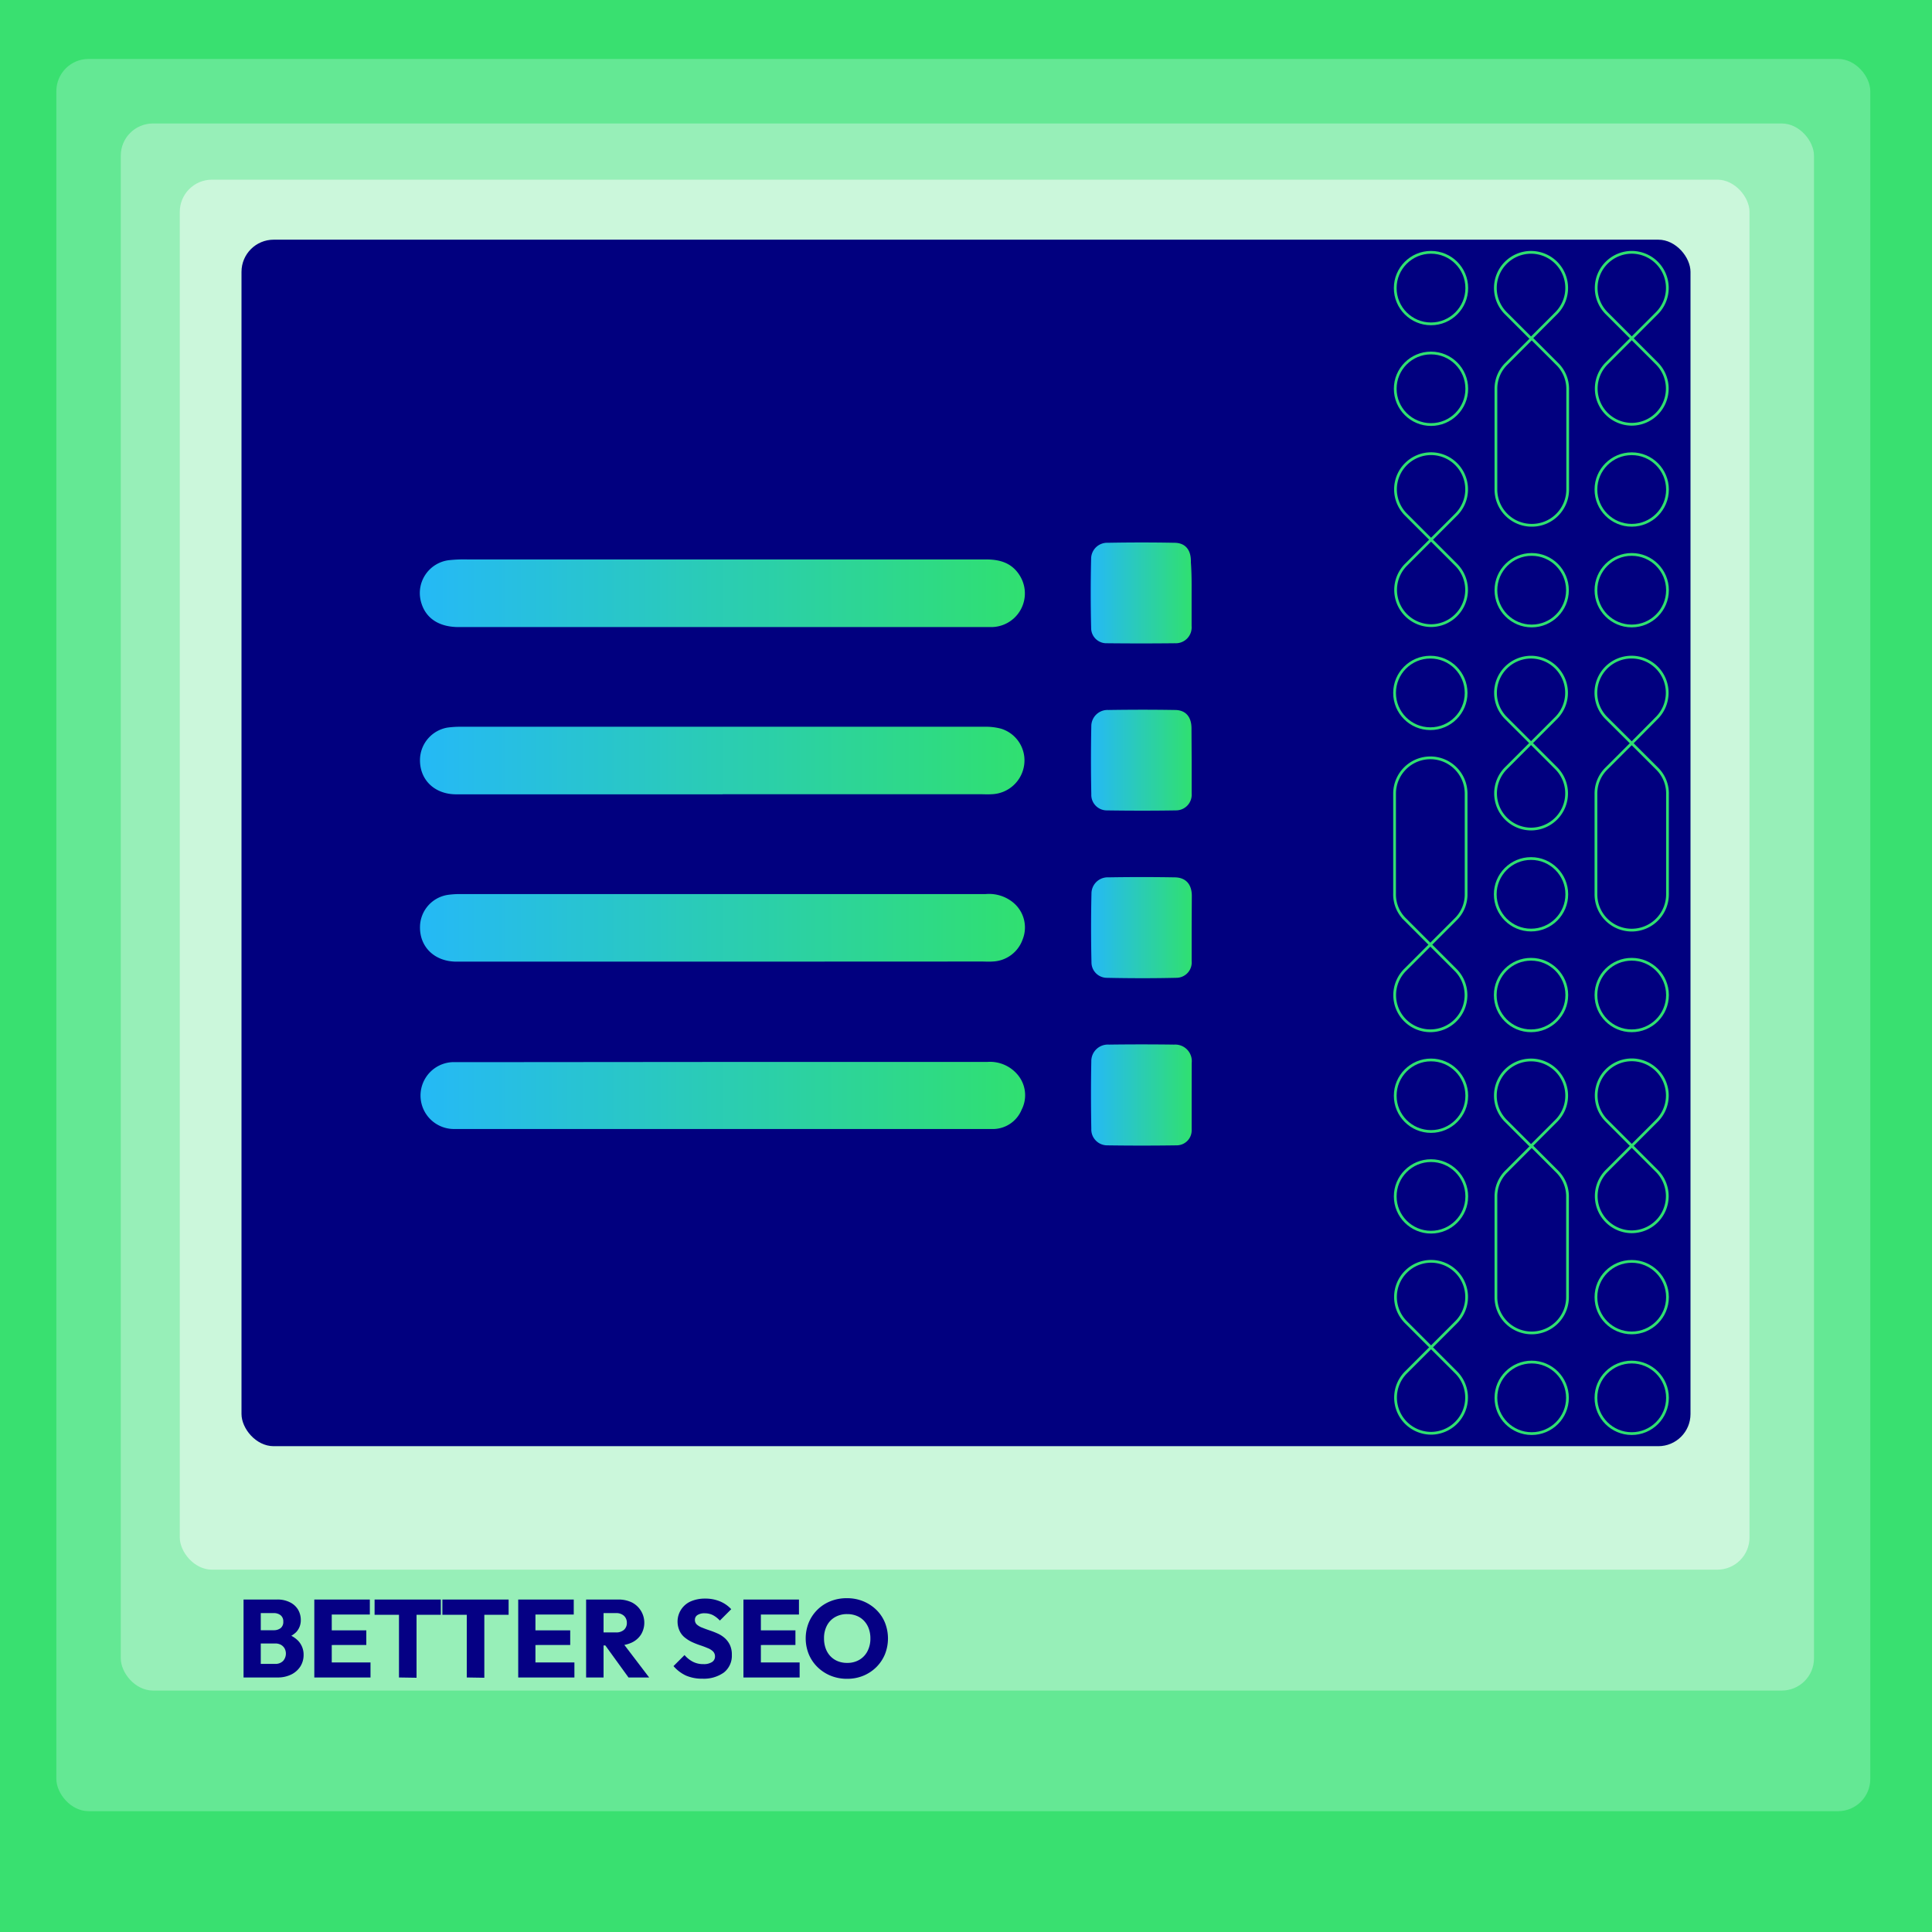 <svg id="Layer_1" data-name="Layer 1" xmlns="http://www.w3.org/2000/svg" xmlns:xlink="http://www.w3.org/1999/xlink" viewBox="0 0 350 350"><defs><style>.cls-1{fill:#39e070;}.cls-2,.cls-3,.cls-8{fill:none;stroke-miterlimit:10;}.cls-2,.cls-3{stroke:#fff;}.cls-3,.cls-8{stroke-width:0.5px;}.cls-3{opacity:0.5;}.cls-4{fill:#64e894;}.cls-5{fill:#97efb8;}.cls-6{fill:#cbf7db;}.cls-7{fill:#01007f;}.cls-8{stroke:#30e070;}.cls-9{fill:#050084;}.cls-10{fill:url(#linear-gradient);}.cls-11{fill:url(#linear-gradient-2);}.cls-12{fill:url(#linear-gradient-3);}.cls-13{fill:url(#linear-gradient-4);}.cls-14{fill:url(#linear-gradient-5);}.cls-15{fill:url(#linear-gradient-6);}.cls-16{fill:url(#linear-gradient-7);}.cls-17{fill:url(#linear-gradient-8);}</style><linearGradient id="linear-gradient" x1="76.06" y1="107.47" x2="185.68" y2="107.47" gradientUnits="userSpaceOnUse"><stop offset="0" stop-color="#25b9f6"/><stop offset="1" stop-color="#30e070"/></linearGradient><linearGradient id="linear-gradient-2" x1="76.08" y1="137.78" x2="185.65" y2="137.78" xlink:href="#linear-gradient"/><linearGradient id="linear-gradient-3" x1="76.08" y1="168.09" x2="185.69" y2="168.09" xlink:href="#linear-gradient"/><linearGradient id="linear-gradient-4" x1="76.08" y1="198.44" x2="185.7" y2="198.44" xlink:href="#linear-gradient"/><linearGradient id="linear-gradient-5" x1="197.65" y1="168.08" x2="215.88" y2="168.08" xlink:href="#linear-gradient"/><linearGradient id="linear-gradient-6" x1="197.64" y1="198.38" x2="215.88" y2="198.38" xlink:href="#linear-gradient"/><linearGradient id="linear-gradient-7" x1="197.65" y1="107.45" x2="215.88" y2="107.45" xlink:href="#linear-gradient"/><linearGradient id="linear-gradient-8" x1="197.63" y1="137.76" x2="215.88" y2="137.76" xlink:href="#linear-gradient"/></defs><title>kk</title><rect class="cls-1" x="-18.71" y="-5841.21" width="5278.55" height="8551.8"/><rect class="cls-2" x="10.61" y="10.61" width="328.77" height="317.5" rx="4"/><path class="cls-2" d="M306.28,306.47h16.34a5.83,5.83,0,0,0,5.83-5.83V27.77a5.83,5.83,0,0,0-5.83-5.84H27.38a5.83,5.83,0,0,0-5.84,5.84V300.64a5.83,5.83,0,0,0,5.84,5.83H307"/><rect class="cls-2" x="32.78" y="32.73" width="284.44" height="251.6" rx="4"/><rect class="cls-2" x="43.58" y="43.71" width="262.84" height="218.42" rx="4"/><line class="cls-2" x1="43.69" y1="43.84" x2="248.08" y2="261.81"/><line class="cls-2" x1="248.06" y1="43.99" x2="43.57" y2="262.12"/><line class="cls-2" x1="248.11" y1="152.71" x2="43.83" y2="152.71"/><rect class="cls-2" x="43.58" y="43.71" width="204.78" height="218.42"/><rect class="cls-2" x="76.06" y="78.35" width="139.82" height="149.14"/><line class="cls-2" x1="145.97" y1="43.97" x2="145.97" y2="262.34"/><circle class="cls-2" cx="145.97" cy="152.92" r="102.08"/><path class="cls-3" d="M306.28,306.47h16.34a5.83,5.83,0,0,0,5.83-5.83V27.77a5.83,5.83,0,0,0-5.83-5.84H27.38a5.83,5.83,0,0,0-5.84,5.84V300.64a5.83,5.83,0,0,0,5.84,5.83H248.07"/><rect class="cls-2" width="350" height="350"/><rect class="cls-1" width="350" height="350" transform="translate(0 350) rotate(-90)"/><rect class="cls-4" x="10.21" y="10.68" width="328.61" height="317.43" rx="5.83"/><rect class="cls-5" x="21.88" y="22.37" width="306.74" height="283.89" rx="5.83"/><rect class="cls-6" x="32.57" y="32.55" width="284.37" height="251.81" rx="5.83"/><rect class="cls-7" x="43.75" y="43.42" width="262.5" height="218.57" rx="5.83"/><circle class="cls-8" cx="259.12" cy="125.53" r="6.48"/><path class="cls-8" d="M259.12,137.29a6.48,6.48,0,0,1,6.48,6.48V162a6.31,6.31,0,0,1-1.9,4.55l-4.58,4.58-4.58-4.58a6.31,6.31,0,0,1-1.9-4.71V144c0-.07,0-.13,0-.2A6.49,6.49,0,0,1,259.12,137.29Z"/><path class="cls-8" d="M259.12,171.14l4.57,4.57a6.46,6.46,0,1,1-9.14,0Z"/><circle class="cls-8" cx="277.36" cy="162.01" r="6.48"/><circle class="cls-8" cx="277.36" cy="180.26" r="6.48"/><path class="cls-8" d="M277.36,119.05h0a6.46,6.46,0,0,0-4.57,11l9.15,9.14a6.46,6.46,0,0,1-4.57,11h0a6.46,6.46,0,0,1-4.57-11l9.15-9.16A6.46,6.46,0,0,0,277.36,119.05Z"/><path class="cls-8" d="M295.6,168.5a6.48,6.48,0,0,1-6.48-6.49V143.77a6.31,6.31,0,0,1,1.9-4.54l4.58-4.58,4.58,4.57a6.32,6.32,0,0,1,1.9,4.71v17.89a1.21,1.21,0,0,1,0,.19A6.48,6.48,0,0,1,295.6,168.5Z"/><path class="cls-8" d="M295.6,134.65,291,130.07a6.46,6.46,0,1,1,9.14,0Z"/><circle class="cls-8" cx="295.6" cy="180.26" r="6.48"/><circle class="cls-8" cx="259.24" cy="198.5" r="6.48"/><circle class="cls-8" cx="259.24" cy="216.74" r="6.48"/><path class="cls-8" d="M259.24,228.5h0a6.46,6.46,0,0,0-4.57,11l9.15,9.15a6.46,6.46,0,0,1-4.57,11h0a6.46,6.46,0,0,1-4.57-11l9.15-9.15A6.46,6.46,0,0,0,259.24,228.5Z"/><circle class="cls-8" cx="295.6" cy="234.99" r="6.48"/><circle class="cls-8" cx="295.6" cy="253.23" r="6.48"/><path class="cls-8" d="M295.6,192h0a6.46,6.46,0,0,0-4.57,11l9.15,9.15a6.46,6.46,0,0,1-4.57,11h0a6.46,6.46,0,0,1-4.57-11l9.15-9.15A6.46,6.46,0,0,0,295.6,192Z"/><circle class="cls-8" cx="277.48" cy="253.23" r="6.48"/><path class="cls-8" d="M277.49,241.47A6.48,6.48,0,0,1,271,235V216.74a6.32,6.32,0,0,1,1.91-4.54l4.57-4.58,4.58,4.58a6.35,6.35,0,0,1,1.91,4.71V235A6.48,6.48,0,0,1,277.49,241.47Z"/><path class="cls-8" d="M277.36,207.62l-4.57-4.57a6.46,6.46,0,1,1,9.14,0Z"/><circle class="cls-8" cx="259.24" cy="52.19" r="6.48"/><circle class="cls-8" cx="259.24" cy="70.43" r="6.48"/><path class="cls-8" d="M259.24,82.19h0a6.46,6.46,0,0,0-4.57,11l9.15,9.15a6.46,6.46,0,0,1-4.57,11h0a6.47,6.47,0,0,1-4.57-11l9.15-9.15A6.46,6.46,0,0,0,259.24,82.19Z"/><circle class="cls-8" cx="295.6" cy="88.68" r="6.48"/><circle class="cls-8" cx="295.6" cy="106.92" r="6.48"/><path class="cls-8" d="M295.6,45.71h0a6.46,6.46,0,0,0-4.57,11l9.15,9.15a6.46,6.46,0,0,1-4.57,11h0a6.46,6.46,0,0,1-4.57-11l9.15-9.15A6.46,6.46,0,0,0,295.6,45.71Z"/><circle class="cls-8" cx="277.48" cy="106.92" r="6.48"/><path class="cls-8" d="M277.49,95.16A6.48,6.48,0,0,1,271,88.68V70.43a6.32,6.32,0,0,1,1.91-4.54l4.57-4.58,4.58,4.58A6.34,6.34,0,0,1,284,70.6V88.68A6.48,6.48,0,0,1,277.49,95.16Z"/><path class="cls-8" d="M277.36,61.31l-4.57-4.57a6.46,6.46,0,1,1,9.14,0Z"/><path class="cls-9" d="M44.12,303.89V289.77h3.12v14.12Zm2.42,0v-2.46h3.32a1.92,1.92,0,0,0,1.42-.53,2,2,0,0,0,.28-2.27,1.77,1.77,0,0,0-.67-.66,2.09,2.09,0,0,0-1-.24H46.54v-2.4H49.6a2,2,0,0,0,1.24-.38,1.41,1.41,0,0,0,.48-1.18,1.39,1.39,0,0,0-.48-1.15,1.92,1.92,0,0,0-1.24-.39H46.54v-2.46H50.2a4.91,4.91,0,0,1,2.32.5A3.49,3.49,0,0,1,54,291.61a3.64,3.64,0,0,1,.49,1.84,3.12,3.12,0,0,1-.84,2.23,4.65,4.65,0,0,1-2.48,1.23l.08-1.06A4.9,4.9,0,0,1,54,297.23a3.63,3.63,0,0,1,1,2.56,3.89,3.89,0,0,1-.57,2.08,4.12,4.12,0,0,1-1.64,1.47,5.54,5.54,0,0,1-2.57.55Z"/><path class="cls-9" d="M56.94,303.89V289.77H60.1v14.12Zm2.42-11.4v-2.72H67v2.72Zm0,5.52v-2.66h7V298Zm0,5.88v-2.72h7.76v2.72Z"/><path class="cls-9" d="M67.86,292.53v-2.76h12v2.76Zm4.42,11.36V290h3.18v13.94Z"/><path class="cls-9" d="M80.14,292.53v-2.76h12v2.76Zm4.42,11.36V290h3.18v13.94Z"/><path class="cls-9" d="M93.88,303.89V289.77H97v14.12Zm2.42-11.4v-2.72h7.64v2.72Zm0,5.52v-2.66h7V298Zm0,5.88v-2.72h7.76v2.72Z"/><path class="cls-9" d="M106.18,303.89V289.77h3.16v14.12Zm2.42-5.8v-2.36h3a2.1,2.1,0,0,0,1.44-.47,1.65,1.65,0,0,0,.52-1.27,1.68,1.68,0,0,0-.51-1.26,2,2,0,0,0-1.43-.5h-3v-2.46H112a5.55,5.55,0,0,1,2.48.53,4.13,4.13,0,0,1,1.64,5.82,4,4,0,0,1-1.68,1.45,5.76,5.76,0,0,1-2.54.52Zm5.26,5.8-4.4-6.08,2.9-.8,5.24,6.88Z"/><path class="cls-9" d="M127.28,304.11a7.35,7.35,0,0,1-3-.56,6.8,6.8,0,0,1-2.27-1.72l2-2a5.07,5.07,0,0,0,1.51,1.21,4.07,4.07,0,0,0,1.93.43,2.71,2.71,0,0,0,1.53-.37,1.17,1.17,0,0,0,.55-1,1.27,1.27,0,0,0-.35-.92,2.85,2.85,0,0,0-1-.62c-.4-.17-.84-.34-1.3-.49a13.67,13.67,0,0,1-1.41-.55,6.23,6.23,0,0,1-1.3-.78,3.35,3.35,0,0,1-1-1.18,4,4,0,0,1,2-5.47,6.42,6.42,0,0,1,2.58-.49,6.84,6.84,0,0,1,2.72.52,5.8,5.8,0,0,1,2,1.4l-2.06,2.06a4.79,4.79,0,0,0-1.29-1,3.31,3.31,0,0,0-1.45-.32,2.34,2.34,0,0,0-1.3.31,1,1,0,0,0-.48.89,1.1,1.1,0,0,0,.36.85,3.07,3.07,0,0,0,1,.57c.39.16.82.32,1.3.48s.95.34,1.42.55a5.1,5.1,0,0,1,1.29.81,4,4,0,0,1,.95,1.24,4.08,4.08,0,0,1,.37,1.86,3.85,3.85,0,0,1-1.44,3.17A6.24,6.24,0,0,1,127.28,304.11Z"/><path class="cls-9" d="M134.68,303.89V289.77h3.16v14.12Zm2.42-11.4v-2.72h7.64v2.72Zm0,5.52v-2.66h7V298Zm0,5.88v-2.72h7.76v2.72Z"/><path class="cls-9" d="M153.48,304.13a7.76,7.76,0,0,1-3-.56,7.39,7.39,0,0,1-2.38-1.56,7,7,0,0,1-1.58-2.33,7.66,7.66,0,0,1,0-5.75,7.08,7.08,0,0,1,3.92-3.85,7.76,7.76,0,0,1,3-.55,7.64,7.64,0,0,1,2.93.55,7.4,7.4,0,0,1,2.37,1.54,6.86,6.86,0,0,1,1.57,2.32,7.75,7.75,0,0,1,0,5.76,7.13,7.13,0,0,1-1.56,2.32,7.3,7.3,0,0,1-2.34,1.55A7.56,7.56,0,0,1,153.48,304.13Zm0-2.88a4.26,4.26,0,0,0,2.2-.56,3.82,3.82,0,0,0,1.47-1.56,4.93,4.93,0,0,0,.53-2.32,5.13,5.13,0,0,0-.3-1.79,4.07,4.07,0,0,0-.86-1.4,3.73,3.73,0,0,0-1.34-.9,4.51,4.51,0,0,0-1.7-.31,4.29,4.29,0,0,0-2.21.55,3.76,3.76,0,0,0-1.47,1.54,4.86,4.86,0,0,0-.52,2.31,5.26,5.26,0,0,0,.3,1.82,4,4,0,0,0,.86,1.41,3.82,3.82,0,0,0,1.33.9A4.45,4.45,0,0,0,153.44,301.25Z"/><path class="cls-10" d="M130.82,101.35q23.94,0,47.87,0c2.47,0,4.6.64,6,2.84a6.1,6.1,0,0,1-5.05,9.41c-.72,0-1.43,0-2.15,0H83.1c-3.63,0-6.06-1.64-6.84-4.61a6,6,0,0,1,5-7.5,25.11,25.11,0,0,1,3.47-.14h46.12Z"/><path class="cls-11" d="M130.92,143.9q-24.13,0-48.27,0c-4,0-6.72-2.72-6.56-6.49A6,6,0,0,1,81,131.82a17,17,0,0,1,2.67-.16h94.65a10.74,10.74,0,0,1,3,.34,6,6,0,0,1,4.21,6.62,6.14,6.14,0,0,1-5.87,5.26c-.76.05-1.52,0-2.28,0H130.92Z"/><path class="cls-12" d="M130.83,174.21H82.7c-4,0-6.75-2.7-6.61-6.46a5.93,5.93,0,0,1,5.14-5.65,15.07,15.07,0,0,1,2-.13h95.32a6.89,6.89,0,0,1,5.09,1.61,5.85,5.85,0,0,1,1.62,6.61,6,6,0,0,1-5.51,4c-.62.05-1.25,0-1.88,0Z"/><path class="cls-13" d="M130.83,192.38q24,0,48,0a6.53,6.53,0,0,1,5.39,2.16,5.76,5.76,0,0,1,.85,6.51,5.64,5.64,0,0,1-5.43,3.48q-48.74,0-97.46,0a6.06,6.06,0,0,1-.28-12.11c.94,0,1.88,0,2.82,0Z"/><path class="cls-14" d="M215.88,168.08q0,3,0,6a2.79,2.79,0,0,1-2.71,3.06c-4.24.1-8.49.09-12.73,0a2.8,2.8,0,0,1-2.71-2.83q-.14-6.22,0-12.47a2.94,2.94,0,0,1,3.1-2.9q6-.1,11.93,0c2.07,0,3.14,1.27,3.15,3.34Z"/><path class="cls-15" d="M215.88,198.47c0,2.05,0,4.11,0,6.16a2.72,2.72,0,0,1-2.73,2.86q-6.3.09-12.59,0a2.88,2.88,0,0,1-2.86-3c-.07-4.06-.08-8.13,0-12.19a3,3,0,0,1,3.22-3.06q5.9-.08,11.78,0a3,3,0,0,1,3.19,3.31Z"/><path class="cls-16" d="M215.87,107.42c0,2,0,4,0,6a2.87,2.87,0,0,1-3,3.11q-6.16.07-12.33,0a2.76,2.76,0,0,1-2.87-2.8c-.1-4.19-.1-8.4,0-12.6a2.9,2.9,0,0,1,3-2.8c4-.07,8-.08,12.07,0,2,0,3,1.29,3,3.3,0,.08,0,.17,0,.26C215.88,103.76,215.88,105.59,215.87,107.42Z"/><path class="cls-17" d="M215.88,137.75c0,2,0,4,0,6a2.84,2.84,0,0,1-2.84,3.06c-4.2.07-8.4.06-12.6,0a2.81,2.81,0,0,1-2.74-2.93q-.12-6.16,0-12.34a2.94,2.94,0,0,1,3.09-2.92c4-.06,8-.07,12.06,0,2,0,3,1.31,3,3.32a2.44,2.44,0,0,1,0,.27Z"/></svg>